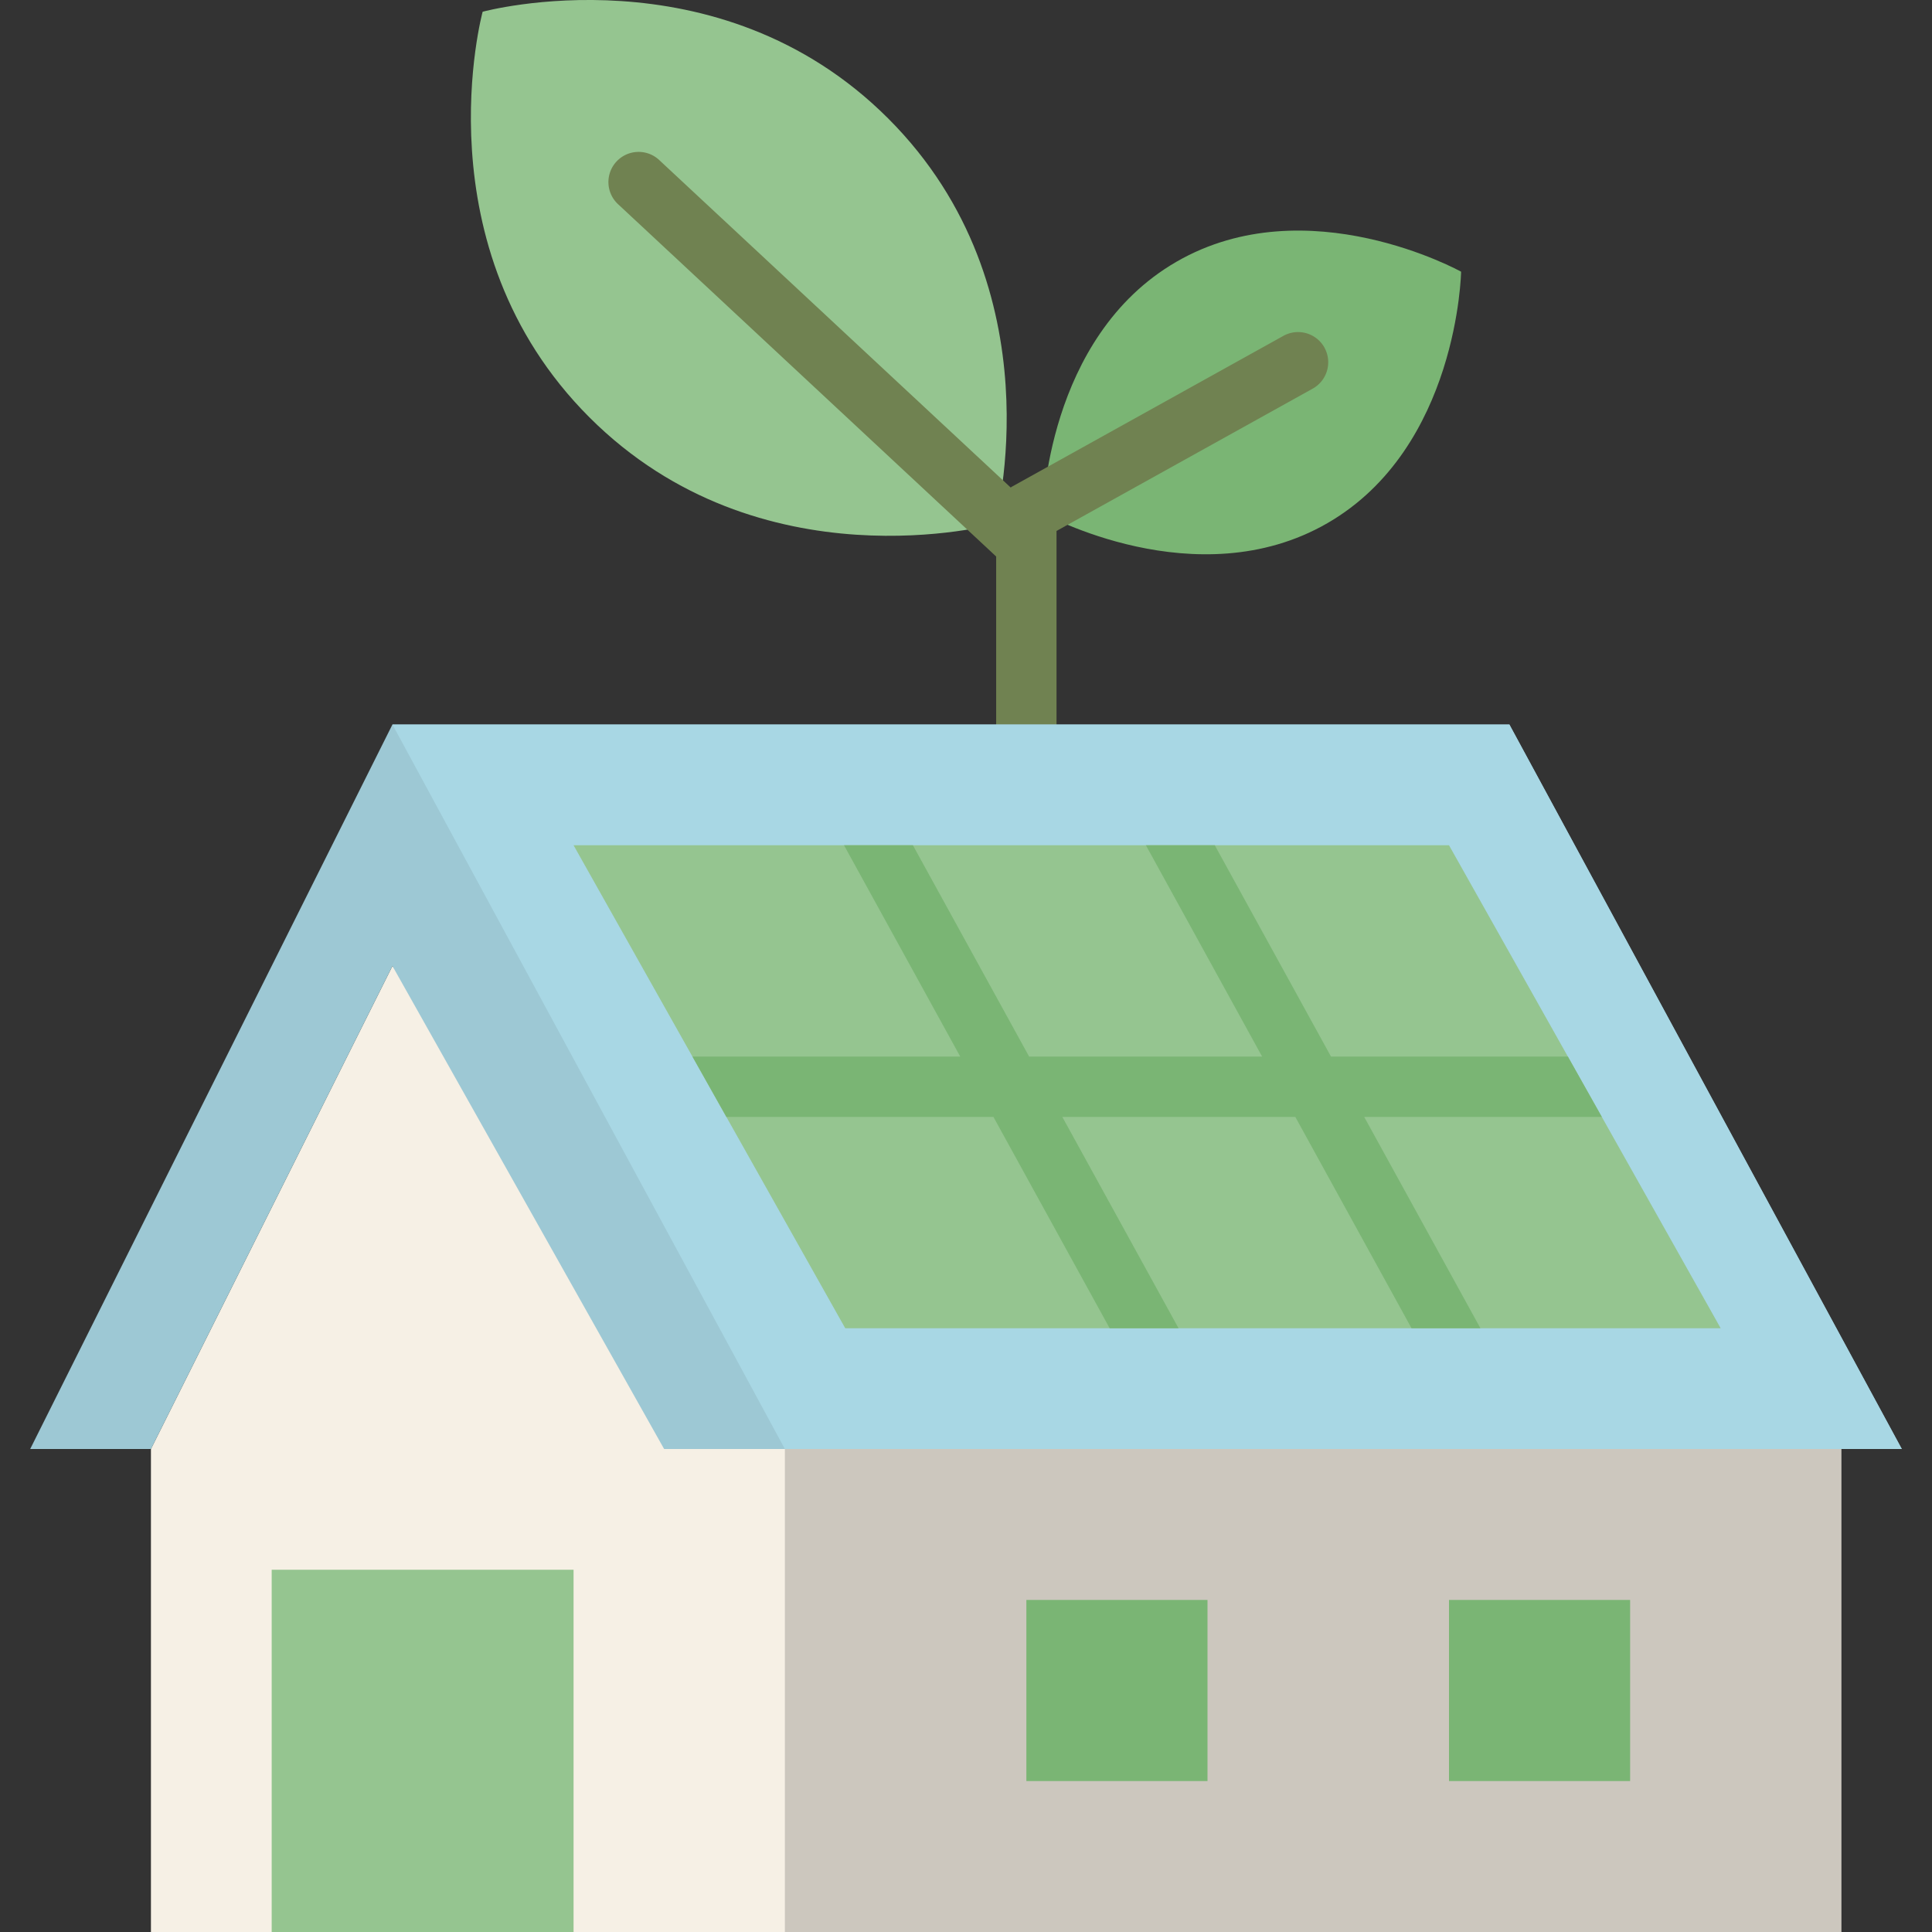 <svg height="48" viewBox="0 0 64 64" width="48" xmlns="http://www.w3.org/2000/svg"><rect x="0" y="0" width="64" height="64" fill="#333333" stroke="none"/><g id="_11-eco_house" data-name="11-eco house"><path d="m32.959 17.36s2.121-7.778-3.536-13.435-13.435-3.536-13.435-3.536-2.121 7.778 3.536 13.435 13.435 3.536 13.435 3.536z" fill="#95c590"/><path d="m34.545 17s5.098 2.83 9.428.33 4.428-8.33 4.428-8.33-5.098-2.83-9.428-.33-4.428 8.33-4.428 8.33z" fill="#7ab574"/><path d="m43.874 11.514a1.001 1.001 0 0 0 -1.36-.388l-9 5c-.012.007-.021.017-.033.024l-11.629-10.835a1.0 1 0 1 0 -1.363 1.463l12.51 11.657v10.565a1 1 0 0 0 2 0v-11.412l8.486-4.714a1.0 1 0 0 0 .388-1.36z" fill="#708251"/><path d="m24 46h37v18h-37z" fill="#ccc7be"/><path d="m26 48v16h-21v-16l8-16z" fill="#f6f0e5"/><path d="m50 24h-37l-12 24h4l8-16 9 16h4 37z" fill="#9dc8d4"/><path d="m26 48-13-24h37l13 24z" fill="#a8d7e4"/><path d="m28 44-9-16h29l9 16z" fill="#95c590"/><path d="m9 52h10v12h-10z" fill="#95c590"/><g fill="#7ab574"><path d="m34 53h6v6h-6z"/><path d="m48 53h6v6h-6z"/><path d="m45.191 37h7.872l-1.125-2h-7.847l-3.85-7h-2.282l3.85 7h-7.718l-3.85-7h-2.282l3.85 7h-8.871l1.125 2h8.846l3.85 7h2.282l-3.85-7h7.718l3.85 7h2.282z"/></g></g></svg>